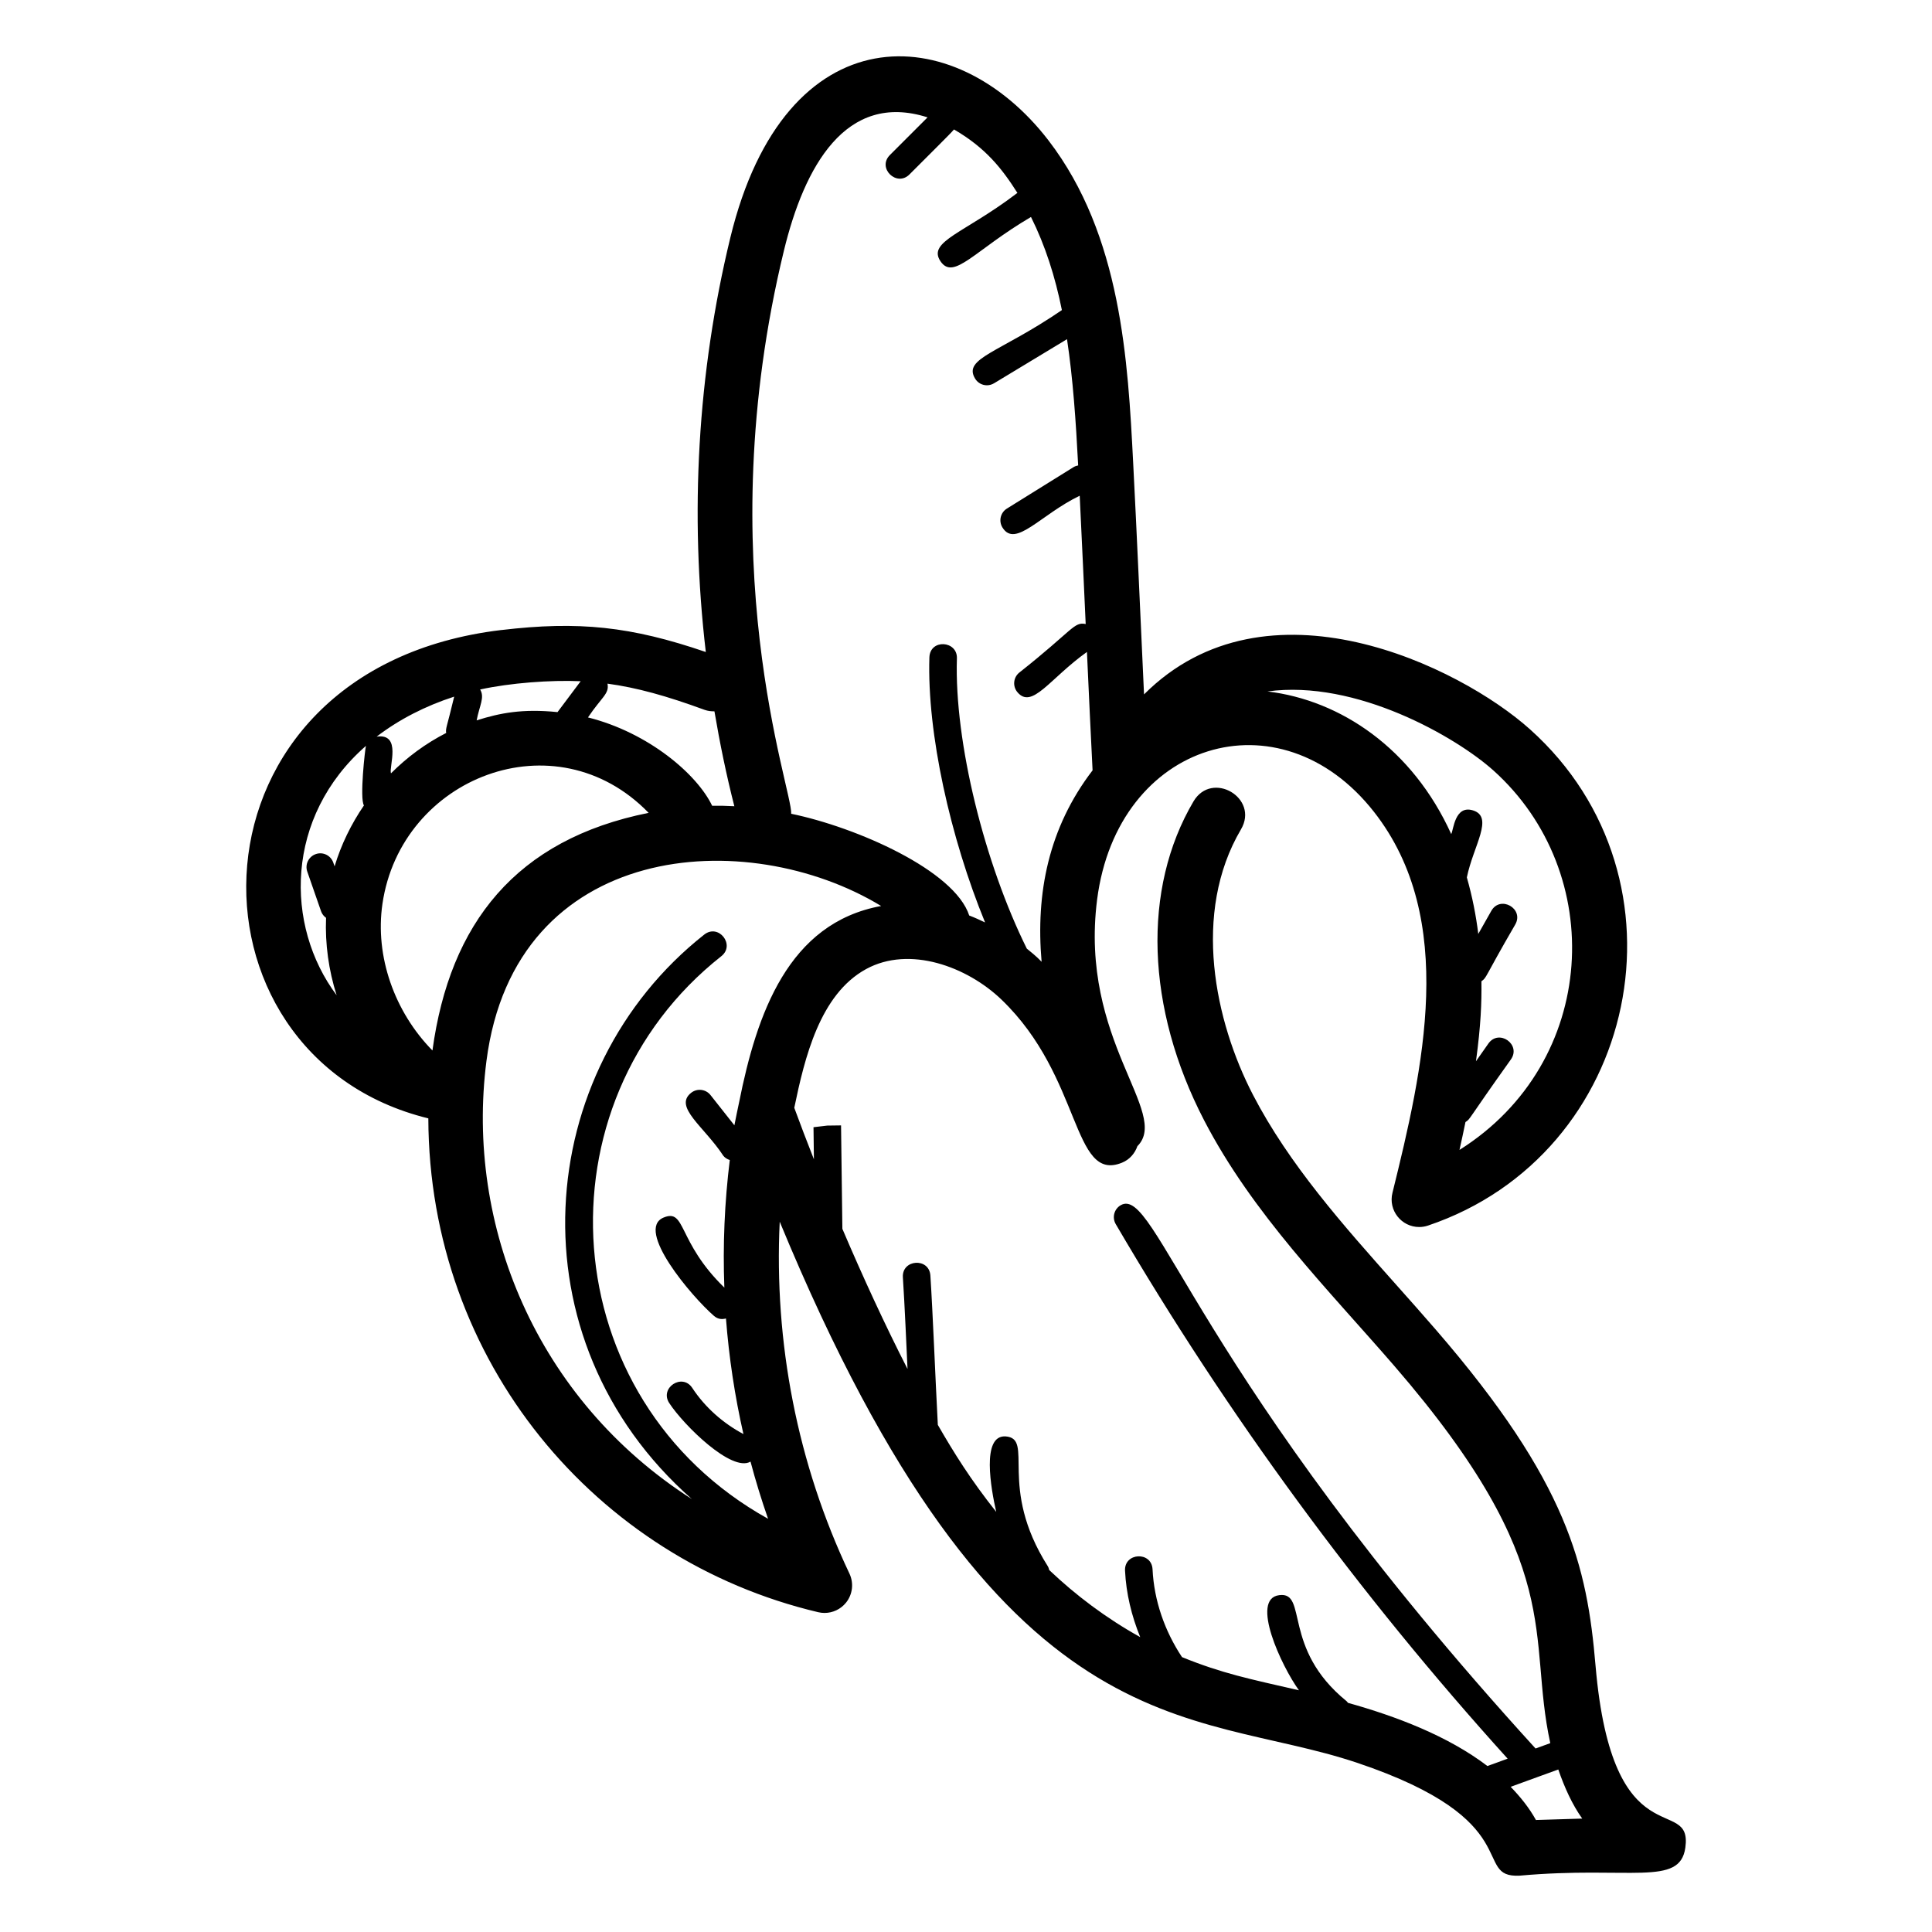 <?xml version="1.0" encoding="UTF-8"?>
<!-- Uploaded to: SVG Repo, www.svgrepo.com, Generator: SVG Repo Mixer Tools -->
<svg fill="#000000" width="800px" height="800px" version="1.1" viewBox="144 144 512 512" xmlns="http://www.w3.org/2000/svg">
 <path d="m276.87 310.96c-86.051 10.23-87.137 112.84-19.359 129.42 0.191 64.461 44.422 116.95 103.32 130.87 0.559 0.133 1.121 0.195 1.68 0.195 2.176 0 4.273-0.973 5.68-2.711 1.766-2.184 2.121-5.184 0.918-7.723-13.824-29.148-20.008-61.293-18.477-93.25 58.625 141.9 108.9 128.58 153 143.39 45.645 15.328 30.223 30.531 43.062 29.918 29.227-2.625 42.492 2.992 43.938-7.422 2.016-14.445-19.336 3.809-23.797-48.219-2.258-26.477-7.285-48.523-42.281-88.992-3.481-4.023-7.027-8.012-10.578-11.996-13.949-15.668-28.379-31.871-37.93-50.301-10.094-19.48-16.23-48.184-3.184-70.332 4.91-8.328-7.688-15.727-12.586-7.41-13.645 23.164-12.598 54.738 2.805 84.457 12.859 24.82 32.812 44.773 50.426 65.129 46.125 53.355 35.059 71.273 41.332 99.969l-3.902 1.418c-90.746-99.578-100.55-149.43-109.95-143.97-1.738 1.016-2.324 3.254-1.309 4.996 29.582 50.59 64.535 98.199 103.86 141.67l-5.356 1.949c-10.539-8.012-24.172-13.164-36.965-16.746-0.125-0.145-0.207-0.316-0.363-0.441-17.266-14.023-10.164-29.102-17.84-28.094-7.777 0.941 0.605 18.848 5.215 25.211-13.195-3.035-20.27-4.441-30.984-8.789-4.59-6.906-7.41-14.984-7.809-23.266-0.238-4.832-7.523-4.473-7.293 0.348 0.289 6.051 1.734 12.008 4.027 17.617-9.051-5.031-17.133-11.137-24.113-17.777-0.094-0.355-0.191-0.711-0.398-1.039-13.371-21.086-3.383-33.883-11.227-34.383-6.367-0.305-3.832 13.824-2.422 20.008-6.789-8.543-11.168-15.578-15.477-23.055-0.652-12.211-1.324-29.66-1.973-39.574-0.316-4.836-7.602-4.332-7.289 0.477 0.477 7.301 0.949 18.324 1.23 24.281-5.953-11.625-11.855-24.445-17.266-37.141l-0.352-27.406-3.652 0.047-3.648 0.43 0.109 8.504c-1.855-4.715-3.606-9.289-5.203-13.645 2.75-13.258 6.773-30.078 19.039-36.77 11.484-6.273 26.746-0.672 35.879 8.098 21.434 20.582 18.633 48.605 31.926 43.219 2.027-0.82 3.414-2.469 4.086-4.383 8.836-8.828-15.449-27.988-10.676-65.352 5.363-41.914 48.418-55.086 73.387-23.223 22.246 28.395 12.953 68.266 4.879 100.95-1.145 4.609 2.363 9.051 7.086 9.051 0.781 0 1.57-0.125 2.336-0.383 55.891-18.855 71.375-91.758 27.035-131.51-18.664-16.73-69.832-41.727-102.29-9.254-0.922-19.738-1.906-42.727-2.883-61.477-1.383-26.805-3.106-60.16-22.43-85.324-24.875-32.395-69.793-34.047-84.309 25.707-8.73 35.938-10.805 73.238-6.512 109.86-19.844-6.801-33.715-8.25-54.168-5.824zm274.17 315.36c-1.805-3.269-4.141-6.141-6.699-8.797 0.734-0.266 9.277-3.375 8.184-2.977l4.438-1.613c1.656 4.789 3.68 9.273 6.34 13.008zm-11.312-278.18c30.219 27.09 28.02 77.332-8.949 100.6 0.559-2.445 1.07-4.914 1.586-7.383 1.449-0.977 0.02 0.238 12.047-16.609 2.769-3.945-3.191-8.156-5.977-4.191l-3.289 4.688c1.312-9.688 1.512-15.41 1.449-21.195 1.527-1.129 0.441-0.367 8.973-15.066 2.371-4.195-3.977-7.805-6.359-3.586l-3.449 6.102c-0.59-4.828-1.57-9.863-3.031-14.977 1.73-8.445 7.285-16.035 1.594-17.773-4.793-1.449-5.117 5.18-5.731 6.285-10.293-22.688-29.324-35.48-48.699-37.797 23.543-3.234 50.082 12.16 59.836 20.906zm-277.49-9.895c-5.394 2.758-10.316 6.379-14.625 10.699-0.602-1.668 2.926-10.695-3.797-9.727 5.918-4.543 12.918-8.137 20.547-10.602-1.988 8.344-2.309 8.32-2.125 9.629zm-21.258 3.418c-0.23 0.73-1.707 13.926-0.535 15.785-3.383 4.949-6.043 10.387-7.773 16.145l-0.348-0.996c-0.66-1.898-2.738-2.926-4.644-2.25-1.902 0.66-2.914 2.742-2.25 4.644l3.652 10.496c0.258 0.738 0.734 1.328 1.324 1.754-0.273 6.914 0.688 13.871 2.805 20.512-13.82-18.461-13.699-47.336 7.769-66.09zm4.367 41.883c4.894-33.602 45.855-49.602 70.547-24.133-35.164 7.043-52.691 29.242-57.293 62.977-10.031-10.207-15.281-24.922-13.254-38.844zm94.531 52.523c-0.105 0.41-1.188 5.731-1.258 6.148l-6.328-8.012c-1.246-1.578-3.539-1.852-5.125-0.605-4.746 3.742 3.453 8.945 8.52 16.691 0.457 0.574 1.066 0.91 1.711 1.129-1.383 11.242-1.871 22.539-1.438 33.812-12.566-12.23-10.125-21.02-16.086-18.574-7.688 3.16 7.465 20.977 13.301 26.039 1.133 0.984 2.195 0.961 3.211 0.719 0.797 10.305 2.332 20.539 4.629 30.625-5.41-2.871-10.199-7.109-13.551-12.215-2.644-4.043-8.754-0.035-6.106 4.008 3.871 5.902 16.594 18.434 21.535 15.508 1.355 5.106 2.906 10.152 4.652 15.152-57.062-31.734-61.863-110.05-12.391-149.09 3.781-2.981-0.711-8.723-4.519-5.734-45.559 35.945-51.422 107.18-3.289 149.6-41.316-26.438-60.012-72.688-54.434-116.1 7.531-58.531 69.055-62.656 104.6-41.07-24.617 4.484-32.977 28.594-37.633 51.973zm11.879-225.7c5.363-22.082 16.309-42.215 38.055-35.266l-9.977 9.977c-3.461 3.461 1.797 8.531 5.164 5.164 5.172-5.215 10.961-10.863 11.812-11.938 8.387 4.856 12.734 10.383 16.82 16.832-0.023 0.016-0.055 0.016-0.078 0.031-13.934 10.641-23.852 12.797-20.324 18.055 3.523 5.238 9.012-2.93 23.992-11.723 3.773 7.559 6.406 15.797 8.188 24.676-16.609 11.359-26.293 12.719-22.996 18.164 0.684 1.133 1.891 1.762 3.125 1.762 0.641 0 1.293-0.172 1.887-0.527l19.344-11.691c1.574 10.477 2.348 21.664 2.953 33.406 0 0.016 0 0.035 0.004 0.051-0.434 0.082-0.859 0.223-1.254 0.469l-17.637 10.969c-1.711 1.062-2.234 3.316-1.168 5.027 3.426 5.508 10.047-3.402 20.465-8.434 0.516 10.539 1.289 27.367 1.586 34-3.156-0.637-3.242 1.523-17.641 12.906-1.547 1.289-1.754 3.594-0.465 5.141 3.902 4.672 8.578-3.617 18.438-10.645 0.496 10.906 0.996 21.586 1.492 31.375-11.676 15.238-15.09 32.559-13.508 50.738-0.742-0.727-1-1.137-3.922-3.496-11.148-22.512-19.234-54.645-18.523-76.918 0.16-4.723-7.137-5.234-7.293-0.234-0.641 20.074 5.562 47.801 14.758 70.219-1.375-0.656-2.766-1.301-4.203-1.844-3.883-11.949-29.789-23.359-47.18-26.961 0.41-6.242-22.004-66.598-1.914-149.29zm-18.426 122.14c1.43 8.441 3.148 16.836 5.277 25.148-2.012-0.109-3.977-0.152-5.879-0.117-3.957-8.309-16.816-19.375-32.91-23.418 3.664-5.449 5.703-6.254 5.168-8.949 7.793 1.051 15.707 3.266 25.73 6.941 0.863 0.309 1.746 0.406 2.613 0.395zm-35.449-7.977-6.137 8.184c-9.219-0.941-15.242 0.219-21.434 2.191 0.762-3.965 2.199-6.09 0.926-8.184 7.871-1.73 18.668-2.551 26.645-2.191z"/>
</svg>